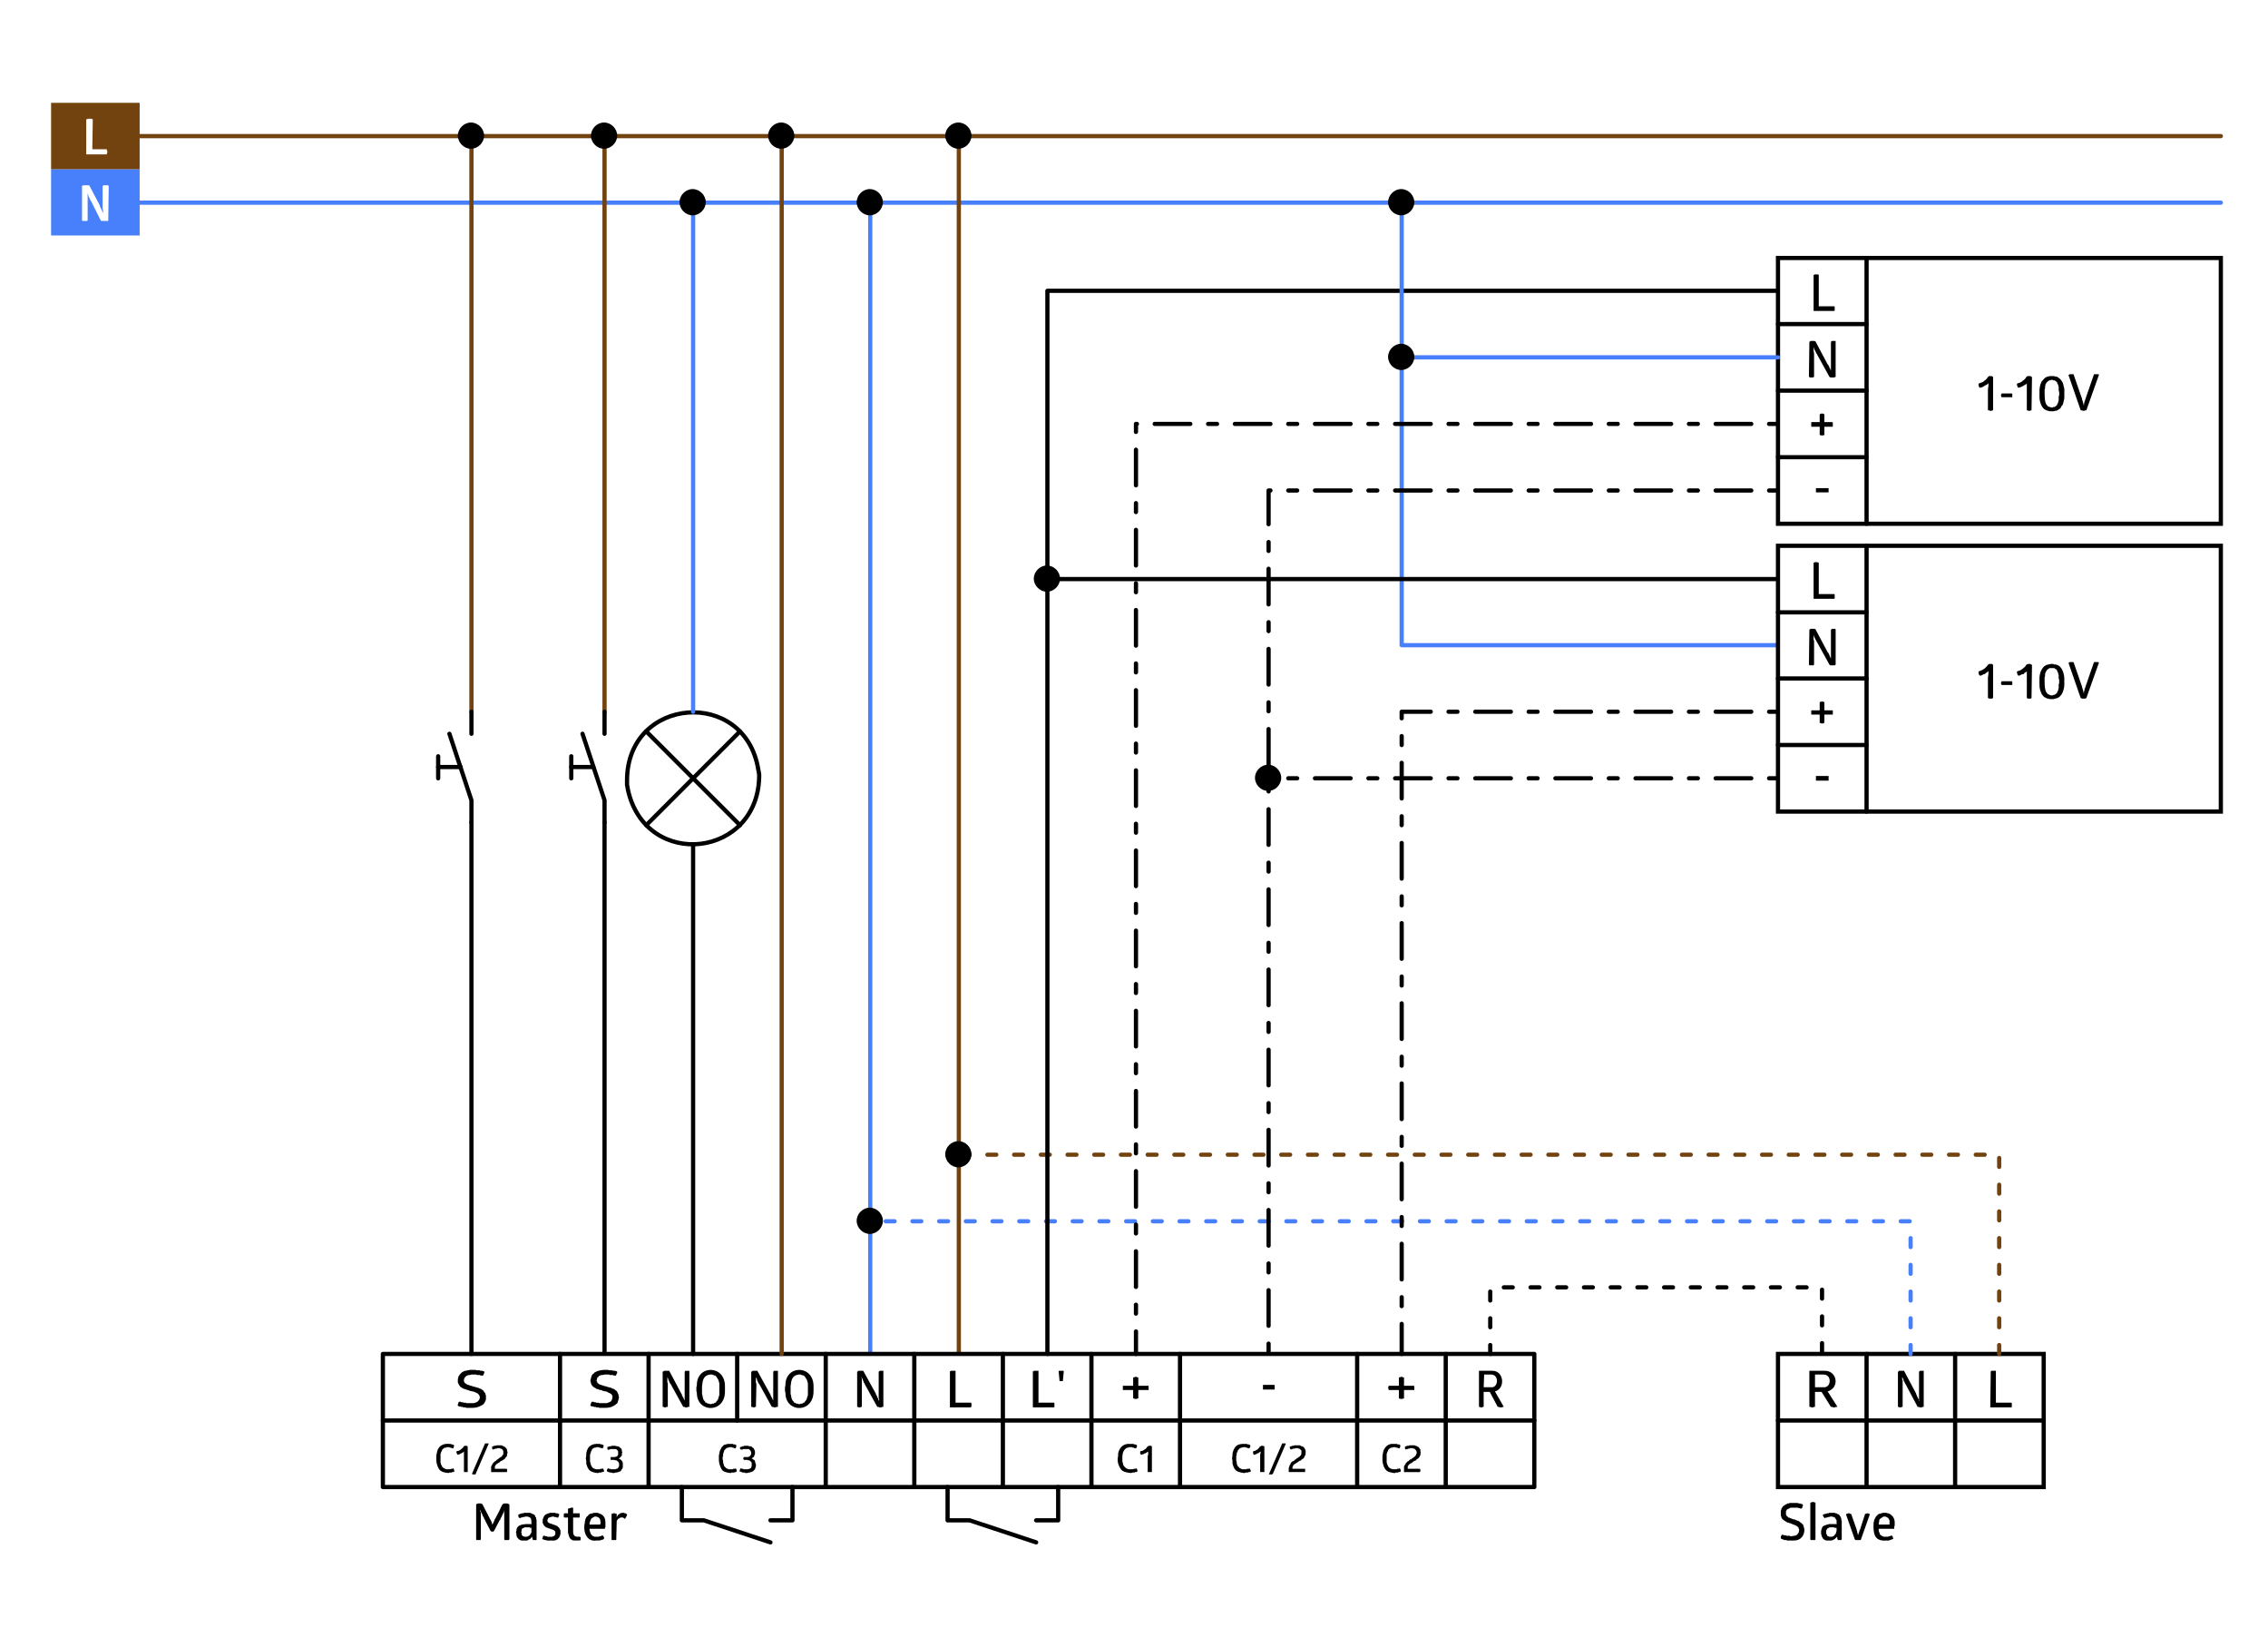 <?xml version="1.0" encoding="utf-8"?>
<!-- Generator: Adobe Illustrator 16.0.3, SVG Export Plug-In . SVG Version: 6.00 Build 0)  -->
<!DOCTYPE svg PUBLIC "-//W3C//DTD SVG 1.1//EN" "http://www.w3.org/Graphics/SVG/1.1/DTD/svg11.dtd">
<svg version="1.1" id="Ebene_1" xmlns="http://www.w3.org/2000/svg" xmlns:xlink="http://www.w3.org/1999/xlink" x="0px" y="0px"
	 width="1026px" height="745px" viewBox="0 0 1026 745" enable-background="new 0 0 1026 745" xml:space="preserve">
<rect fill="#FFFFFF" width="1026" height="745"/>
<g>
	
		<polyline fill="none" stroke="#72420F" stroke-width="1.908" stroke-linecap="round" stroke-linejoin="round" stroke-miterlimit="10" points="
		63.179,61.556 1004.665,61.556 63.179,61.556 	"/>
	
		<polyline fill="none" stroke="#487FFA" stroke-width="1.908" stroke-linecap="round" stroke-linejoin="round" stroke-miterlimit="10" points="
		63.179,91.66 1004.665,91.66 63.179,91.66 	"/>
	
		<polyline fill="none" stroke="#487FFA" stroke-width="1.908" stroke-linecap="round" stroke-linejoin="round" stroke-miterlimit="10" points="
		393.684,612.331 393.684,91.66 393.684,612.331 	"/>
	
		<polyline fill="none" stroke="#000000" stroke-width="1.908" stroke-linecap="round" stroke-linejoin="round" stroke-miterlimit="10" points="
		273.482,371.922 273.482,612.331 273.482,371.922 	"/>
	
		<polyline fill="none" stroke="#72420F" stroke-width="1.908" stroke-linecap="round" stroke-linejoin="round" stroke-miterlimit="10" points="
		433.753,612.331 433.753,61.556 433.753,612.331 	"/>
	<path d="M399.409,91.448c0-3.18-2.755-5.938-5.935-5.938c-3.181,0-5.937,2.757-5.937,5.938c0,3.18,2.755,5.937,5.937,5.937
		C396.653,97.384,399.409,94.627,399.409,91.448"/>
	<rect x="23.11" y="46.503" fill="#72420F" width="40.069" height="30.104"/>
	<path fill="#FFFFFF" d="M39.01,54.136v-0.212h0.637v-0.212h0.212c0.493,0,0.989,0,1.484,0h0.212v0.212h0.424l-0.212,13.567h6.571
		v0.637l0.212,0.212v0.847h-0.212v0.636H39.01"/>
	<rect x="23.11" y="76.607" fill="#487FFA" width="40.069" height="29.892"/>
	<path fill="#FFFFFF" d="M41.13,90.811l-0.424-0.424v-0.423l-0.212-0.212V89.54l-0.21-0.212v-0.212l-0.212-0.212V88.48l-0.212-0.212
		v-0.424l-0.212-0.212V87.42h-0.212l0.212,0.212v0.212c0,0.989,0,1.979,0,2.967v8.904l-0.212,0.212h-2.121l-0.212-0.212V84.027
		h0.424v-0.212h2.757l0.21,0.212l4.665,8.904v0.212l0.212,0.424v0.212l0.212,0.21v0.212l0.211,0.212v0.212l0.212,0.212v0.212
		l0.212,0.212v0.422l0.212,0.212v0.212l0.212,0.212v-1.271L46.43,94.84v-0.849c0-0.493,0-0.988,0-1.484v-8.479h0.212l0.212-0.212
		h2.121v0.212h0.21l-0.21,15.688v0.212h-0.212c-0.99,0-1.979,0-2.969,0l-0.211-0.212"/>
	<rect x="804.329" y="612.331" fill="#FFFFFF" width="120.202" height="60.204"/>
	
		<rect x="804.329" y="612.331" fill="none" stroke="#000000" stroke-width="1.908" stroke-linecap="square" stroke-miterlimit="10" width="120.202" height="60.204"/>
	
		<polyline fill="none" stroke="#000000" stroke-width="1.908" stroke-linecap="round" stroke-linejoin="round" stroke-miterlimit="10" points="
		844.396,612.331 844.396,672.535 844.396,612.331 	"/>
	
		<polyline fill="none" stroke="#000000" stroke-width="1.908" stroke-linecap="round" stroke-linejoin="round" stroke-miterlimit="10" points="
		884.464,612.331 884.464,672.535 884.464,612.331 	"/>
	<path d="M821.074,627.382h3.604c3.858,0.614,4.271-6.007,0-5.724h-3.604 M825.104,619.96h0.428
		c5.217-0.059,6.828,6.919,1.901,9.116l-0.635,0.214l4.451,6.994h-0.846l-0.214,0.214h-1.063l-0.21-0.214h-0.639l-4.24-6.783h-2.968
		v6.783h-0.637v0.214h-1.061l-0.214-0.214h-0.635V619.96H825.104z"/>
	
		<polyline fill="none" stroke="#000000" stroke-width="1.908" stroke-linecap="round" stroke-linejoin="round" stroke-miterlimit="10" points="
		804.329,642.434 924.531,642.434 804.329,642.434 	"/>
	<path d="M861.99,625.898l-0.21-0.217v-0.211l-0.214-0.214v-0.21l-0.211-0.214v-0.211l-0.217-0.21v-0.425l-0.211-0.214v-0.428h-0.21
		v-0.421h-0.214v1.063l0.214,0.211v0.635c0,0.497,0,0.99,0,1.487v9.961h-0.639v0.214h-0.851l-0.211-0.214h-0.425v-15.899
		l0.425-0.211v-0.214h0.211c0.565,0,1.134,0,1.696,0h0.425l5.514,10.39v0.212l0.214,0.426v0.214l0.21,0.211v0.214l0.214,0.21v0.211
		l0.211,0.214v0.211l0.214,0.214v0.21l0.211,0.217v0.425h0.21v-0.214l-0.21-0.211c0-0.924,0-1.842,0-2.76v-9.965
		c0.527-0.69,0.724-0.342,1.693-0.425h0.425v16.324h-0.635l-0.211,0.214h-1.063l-0.21-0.214H867.5"/>
	<path d="M900.574,620.174h0.214v-0.214h0.21c0.566,0,1.132,0,1.698,0h0.21v14.416h6.998l0.21,0.214v1.694l-0.21,0.214h-9.541"/>
	<path d="M854.782,688.436v-0.846l-0.21-0.214v-0.424h-0.215v-0.211l-0.427-0.425h-0.211l-0.21-0.211h-0.214l-0.211-0.216h-1.06
		c-0.588,0.576-2.166,0.852-1.907,2.332l-0.215,0.639v0.638h4.876L854.782,688.436 M849.906,691.406v1.06l0.215,0.424v0.211
		l0.21,0.217v0.421l0.211,0.214v0.211h0.214l0.424,0.424h0.211l0.217,0.214h0.21l0.214,0.211h2.119l0.21-0.211h0.639l0.211-0.214
		h0.214l0.21-0.21h0.211v0.21l0.427,0.425v0.426l0.214,0.211v0.215l-0.214,0.211h-0.211l-0.216,0.214h-0.421l-0.214,0.21h-0.425
		l-0.21,0.214H853.3c-5.69,0.479-5.921-3.574-5.725-8.057l0.214-0.636v-0.427l0.846-1.695l1.063-1.062l0.425-0.21h0.421
		c1.442-0.628,1.124-0.384,2.757-0.425l0.852,0.211l0.635,0.214l0.639,0.421l0.421,0.424c0.914,0.659,1.411,2.342,1.273,3.396v1.271
		l-0.211,0.211v1.063h-7.001L849.906,691.406L849.906,691.406z M839.941,691.831v0.421l0.214,0.214v0.635l0.211,0.217v0.635h0.214
		v0.425l0.21-0.849v-0.211l0.215-0.217v-0.425l0.21-0.21v-0.425l0.214-0.21l2.329-7.208h0.639v-0.214h0.848v0.214h0.425l0.214,0.21
		l-4.03,11.449l-0.21,0.21h-2.333v-0.21h-0.21l-4.029-11.449h0.216v-0.21h0.424l0.211-0.214h0.849v0.214h0.637L839.941,691.831z
		 M830.829,690.982h-0.849l-0.217-0.218h-2.119l-0.425,0.218l-0.21,0.21h-0.214l-0.211,0.214l-0.214,0.425l-0.21,0.21v1.694
		l0.21,0.214l0.214,0.425v0.21l0.425,0.214h0.21l0.211,0.211h1.487l0.21-0.211h0.211l0.214-0.214h0.211v-0.21l0.641-0.639v-0.21
		l0.211-0.211v-0.428l0.214-0.424v-0.635V690.982L830.829,690.982z M824.68,685.044l0.211-0.211h0.428l0.424-0.21h0.425l0.21-0.214
		h0.849l0.212-0.211h2.549l0.424,0.211h0.425l0.21,0.214l0.425,0.21h0.21l0.642,0.635l0.211,0.425l0.21,0.217v0.21l0.214,0.425
		v0.635l0.211,0.425v8.481h-0.211v0.21h-0.214c-0.354,0-0.704,0-1.063,0h-0.21v-0.21h-0.214l-0.211-1.273l-0.849,0.852
		c-0.645,0.521-1.473,0.984-2.332,0.849H826.8c-1.438,0.135-2.512-0.966-2.757-2.332l-0.211-0.639v-1.483l0.211-0.635
		c0.507-1.825,0.97-1.429,2.546-2.119l0.847-0.214h0.851c0.639,0,1.271,0,1.908,0h0.425l0.214,0.214v-1.908l-0.214-0.424
		l-0.211-0.214l-0.214-0.421l-0.427-0.425h-0.425l-0.421-0.214h-1.063l-0.428,0.214h-0.635l-0.211,0.21h-0.638l-0.211,0.215h-0.425
		v-0.215h-0.212v-0.21h-0.215v-0.427h-0.211L824.68,685.044L824.68,685.044z M821.288,696.282h-0.214v0.21h-1.908l-0.21-0.21
		v-16.538l0.21-0.211h0.214l0.211-0.211h1.062l0.215,0.211h0.424L821.288,696.282L821.288,696.282z M805.599,684.409v-1.273
		l0.214-0.211v-0.424l0.214-0.425l0.21-0.211l0.214-0.424l0.425-0.428l0.425-0.21l0.21-0.214l0.852-0.425l0.211-0.21h0.638
		l0.425-0.214h0.847c0.706,0,1.413,0,2.122,0h0.637l0.424,0.214h0.636l0.424,0.21h0.426l0.212,0.214h0.214v0.85l-0.214,0.213v0.424
		l-0.423,0.425h-0.425l-0.214-0.214h-0.636l-0.214-0.211h-1.693c-2.464-0.008-1.234-0.147-3.393,0.85l-0.426,0.845v1.484
		l0.211,0.214v0.21l0.426,0.425h0.214v0.215l0.21,0.212h0.425l0.214,0.215h0.211l0.21,0.21h0.428l0.214,0.211h0.21l0.425,0.214
		h0.635l0.214,0.21l0.427,0.214h0.21l0.426,0.211h0.21l0.425,0.214l0.426,0.424l0.424,0.214l1.062,1.06v0.424l0.214,0.211v0.424
		l0.21,0.428c0.366,3.043-1.515,5.576-4.665,5.514h-3.178l-0.214-0.214h-1.062l-0.211-0.21h-0.214l-0.425-0.214h-0.21l-0.211-0.211
		h-0.214V694.8h0.214v-0.424l0.211-0.214v-0.211l0.21,0.211h0.639l0.211,0.214h0.852l0.21,0.21h1.485l0.422,0.214h0.215l1.27-0.214
		l1.063-0.21l0.635-0.639l0.424-0.638l0.212-1.06v-0.424l-0.212-0.211v-0.425l-0.849-0.852h-0.21l-0.215-0.21h-0.211l-0.215-0.214
		h-0.21l-0.216-0.211h-0.421l-0.214-0.214h-0.21l-0.851-0.425h-0.426l-0.211-0.212h-0.424c-0.942-0.541-3.04-1.506-2.968-2.758
		l-0.215-0.425v-1.058h-0.008v0.006H805.599z"/>
	
		<polyline fill="none" stroke="#72420F" stroke-width="1.908" stroke-linecap="round" stroke-linejoin="round" stroke-miterlimit="10" points="
		213.274,61.556 213.274,321.89 213.274,61.556 	"/>
	
		<polyline fill="none" stroke="#487FFA" stroke-width="1.908" stroke-linecap="round" stroke-linejoin="round" stroke-miterlimit="10" stroke-dasharray="4.028,8.056" points="
		864.323,612.331 864.323,552.334 393.684,552.334 	"/>
	<path d="M399.409,552.123c0-3.182-2.755-5.938-5.935-5.938c-3.181,0-5.937,2.76-5.937,5.938c0,3.178,2.755,5.935,5.937,5.935
		C396.653,558.058,399.409,555.301,399.409,552.123"/>
	<rect x="173.206" y="612.331" fill="#FFFFFF" width="520.883" height="60.204"/>
	
		<rect x="173.206" y="612.331" fill="none" stroke="#000000" stroke-width="1.908" stroke-linecap="round" stroke-linejoin="round" stroke-miterlimit="10" width="520.883" height="60.204"/>
	
		<polyline fill="none" stroke="#000000" stroke-width="1.908" stroke-linecap="round" stroke-linejoin="round" stroke-miterlimit="10" points="
		373.545,612.331 373.545,672.535 373.545,612.331 	"/>
	
		<polyline fill="none" stroke="#000000" stroke-width="1.908" stroke-linecap="round" stroke-linejoin="round" stroke-miterlimit="10" points="
		413.613,612.331 413.613,672.535 413.613,612.331 	"/>
	
		<polyline fill="none" stroke="#000000" stroke-width="1.908" stroke-linecap="round" stroke-linejoin="round" stroke-miterlimit="10" points="
		173.206,642.434 694.089,642.434 173.206,642.434 	"/>
	
		<polyline fill="none" stroke="#000000" stroke-width="1.908" stroke-linecap="round" stroke-linejoin="round" stroke-miterlimit="10" points="
		453.682,612.331 453.682,672.535 453.682,612.331 	"/>
	
		<polyline fill="none" stroke="#000000" stroke-width="1.908" stroke-linecap="round" stroke-linejoin="round" stroke-miterlimit="10" points="
		493.749,612.331 493.749,672.535 493.749,612.331 	"/>
	
		<polyline fill="none" stroke="#000000" stroke-width="1.908" stroke-linecap="round" stroke-linejoin="round" stroke-miterlimit="10" points="
		533.816,612.331 533.816,672.535 533.816,612.331 	"/>
	<path d="M223.025,655.576l-0.424-0.424v-0.849h0.212v-0.214h0.424l0.212-0.211c1.511,0.08,0.35-0.345,2.543-0.214h0.849
		l0.424,0.214h0.212l0.21,0.211h0.212l0.212,0.214h0.212l0.849,0.849v0.214l0.21,0.21v0.639l0.212,0.421v0.642l-0.212,0.21v0.849
		l-0.21,0.211v0.214l-0.637,0.636v0.216l-0.212,0.211h-0.212l-0.424,0.424l-0.423,0.211l-0.212,0.214h-0.212l-0.424,0.21
		l-0.635,0.641h-0.212l-0.212,0.21h-0.212v0.211h-0.212l-0.212,0.215h-0.212v0.211h-0.212v0.214l-0.212,0.21v0.214h-0.21v1.271h5.3
		l0.21,0.215v1.059l-0.21,0.211h-6.996v-0.635c0.048-2.592-0.302-1.305,0.847-3.394l0.849-0.851h0.21l0.849-0.845h0.212l0.637-0.64
		h0.21l0.424-0.425h0.212l0.637-0.637v-0.21l0.423-0.425v-1.482l-0.21-0.215v-0.211l-0.424-0.424l-0.425-0.214h-0.212l-0.424-0.211
		h-1.06l-0.212,0.211h-0.847v0.214h-0.637v0.21h-0.213 M219.421,652.823h0.212c0.424,0,0.849,0,1.271,0h0.212l-5.935,13.774v0.217
		h-0.212c-0.354,0-0.707,0-1.061,0h-0.212V666.6h-0.212L219.421,652.823z M206.489,656.425l0.425-0.21h0.424
		c1.325-0.518,1.42-1.101,2.12-1.484l0.212-0.424l0.423-0.425h1.061l0.212,0.211h0.212v11.659h-0.212c-0.424,0-0.849,0-1.273,0
		h-0.21v-7.208c0-0.635,0-1.271,0-1.908v-0.211l-0.425,0.425l-0.424,0.21l-0.212,0.218h-0.212l-0.424,0.21l-0.21,0.214h-0.425
		l-0.212,0.211h-0.424V657.7l-0.212-0.214v-0.21l-0.212-0.218v-0.635L206.489,656.425L206.489,656.425z M197.375,659.606v-1.273
		l0.21-1.059c0.468-3.313,2.795-4.603,5.937-4.241h0.424l0.212,0.211h0.635l0.212,0.214h0.212l0.212,0.21v0.425l-0.212,0.214v0.424
		l-0.424,0.425v-0.211h-0.635v-0.214h-0.637l-0.212-0.214h-1.271l-0.212,0.214h-0.637l-0.21,0.214h-0.212l-0.849,0.849v0.425
		l-0.212,0.21l-0.212,0.425v0.21l-0.21,0.428v4.027l0.21,0.424v0.425l0.212,0.214l0.212,0.424v0.211l0.849,0.85h0.212l0.21,0.212
		h0.212l0.424,0.215h1.908l0.212-0.215h0.847v-0.212h0.212l0.212,0.212v0.215h0.212v0.635l0.212,0.214v0.21h-0.425l-0.212,0.211
		h-0.423l-0.212,0.214h-1.061l-0.425,0.21h-0.21c-3.185-0.396-4.206-1.021-5.089-4.237l-0.21-1.271v-1.063h0.002V659.606
		L197.375,659.606z"/>
	<path d="M671.191,627.382h3.181c3.562,0.618,3.951-6,0-5.724h-2.967 M674.797,619.96h0.425c4.865,0.004,5.872,7.284,1.694,9.116
		l-0.636,0.214l4.024,6.994h-0.635l-0.214,0.214h-1.062l-0.212-0.214h-0.638l-3.603-6.783h-2.76v6.783h-0.425l-0.21,0.214h-0.85
		l-0.21-0.214h-0.425V619.96H674.797z"/>
	
		<polyline fill="none" stroke="#000000" stroke-width="1.908" stroke-linecap="round" stroke-linejoin="round" stroke-miterlimit="10" points="
		613.951,612.331 613.951,672.535 613.951,612.331 	"/>
	<path d="M507.953,628.652v-0.211c0-0.493,0-0.99,0-1.483v-0.214h4.663v-3.813h0.635v-0.214h1.063v0.214h0.636v3.813h4.665v0.214
		c0,0.493,0,0.99,0,1.483v0.211h-4.665v3.813h-0.425l-0.211,0.214h-1.063l-0.21-0.214h-0.425v-3.813"/>
	<path d="M391.141,625.898v-0.217l-0.424-0.425v-0.424l-0.212-0.211v-0.21l-0.212-0.214v-0.425l-0.21-0.211v-0.217h-0.212v-0.421
		h-0.212v0.211l0.212,0.21c0,0.355,0,0.708,0,1.063v0.421c0,0.497,0,0.99,0,1.487v9.961h-0.424l-0.212,0.214h-0.849l-0.21-0.214
		h-0.424v-15.899l0.424-0.211v-0.214h0.21c0.566,0,1.132,0,1.698,0h0.422l5.725,10.39v0.211l0.212,0.427l0.212,0.214v0.211
		l0.212,0.214v0.421l0.422,0.425v0.424l0.212,0.217v0.211l0.212,0.214v-0.852l-0.212-0.214v-12.084l0.212-0.211h0.212v-0.214h0.212
		c0.424,0,0.847,0,1.271,0h0.212v16.324h-0.636l-0.211,0.214h-1.061l-0.212-0.214h-0.635"/>
	<polyline points="429.725,620.174 429.938,620.174 430.149,619.96 432.27,619.96 432.27,634.376 439.265,634.376 439.265,634.59 
		439.478,634.59 439.478,636.074 439.265,636.284 439.265,636.498 429.725,636.498 	"/>
	<path d="M207.125,624.415v-0.849l0.212-0.428v-0.425l0.212-0.424l0.212-0.211l0.212-0.424l1.059-1.063l1.271-0.639h0.637
		l0.424-0.21h0.635l0.425-0.214h2.757l0.423,0.214h0.849c1.582-0.08-0.287,0.3,1.908,0.21l0.212,0.214h0.21l0.425,0.211v0.214
		l-0.212,0.21v0.428l-0.212,0.211v0.214l-0.21,0.21v0.214l-0.212,0.211l-0.212-0.211h-0.849l-0.212-0.214h-1.271l-0.424-0.21h-2.119
		l-0.637,0.21h-0.637l-0.635,0.214l-0.424,0.211l-0.637,0.638l-0.422,0.849v1.06l0.21,0.214v0.21l0.424,0.425h0.212l0.425,0.428
		h0.212l0.212,0.214H212l0.212,0.21h0.424l0.212,0.211h0.424l0.423,0.214h0.212l0.424,0.21h0.425l0.424,0.214h0.423l0.212,0.211
		h0.424l0.847,0.426h0.212l0.424,0.216l0.212,0.21l0.424,0.211l0.422,0.424l0.212,0.425l0.424,0.424l0.212,0.427v0.426l0.212,0.21
		v1.907l-0.212,0.64l-0.424,0.845l-0.425,0.641c-2.119,1.468-3.797,1.799-6.359,1.692h-1.484l-0.424-0.211h-0.847l-0.424-0.214
		h-0.637l-0.212-0.21h-0.635l-0.424-0.214h-0.212v-0.847l0.212-0.216v-0.425l0.212-0.21v-0.214h0.847l0.212,0.214h0.849l0.212,0.21
		h1.059l0.212,0.214h3.392l1.272-0.424l0.636-0.425l0.637-0.85l0.21-0.851v-0.421l-0.21-0.214v-0.425h-0.212v-0.21l-0.636-0.642
		h-0.212l-0.212-0.211h-0.212l-0.21-0.21h-0.212l-0.212-0.214h-0.425l-0.212-0.211h-0.637l-0.423-0.214h-0.424l-0.849-0.424h-0.423
		c-1.661-0.938-0.46,0.09-2.12-0.849l-0.425-0.214l-0.212-0.211l-0.424-0.214l-0.21-0.424l-0.212-0.211l-0.637-1.273v-0.844"/>
	
		<polyline fill="none" stroke="#000000" stroke-width="1.908" stroke-linecap="round" stroke-linejoin="round" stroke-miterlimit="10" points="
		293.409,612.331 293.409,672.535 293.409,612.331 	"/>
	
		<polyline fill="none" stroke="#000000" stroke-width="1.908" stroke-linecap="round" stroke-linejoin="round" stroke-miterlimit="10" points="
		654.021,612.331 654.021,672.535 654.021,612.331 	"/>
	<path d="M515.798,656.425l0.424-0.21h0.421l0.853-0.425l0.214-0.214l0.424-0.21l0.635-0.636l0.213-0.427
		c1.143-0.528,0.07-0.425,1.481-0.425h0.425v0.211h0.214v11.659h-0.214c-0.493,0-0.984,0-1.48,0h-0.211v-7.419l0.211-0.21v-1.698
		l-0.211,0.211l-0.428,0.214l-0.214,0.21l-0.421,0.217h-0.214l-0.424,0.211l-0.211,0.214h-0.425l-0.427,0.211h-0.425v-0.425h-0.21
		V656.425 M505.62,659.606l0.212-1.273v-1.059c0.611-2.691,2.424-4.479,5.3-4.241h1.698l0.211,0.211h0.635l0.214,0.214h0.427v1.059
		H514.1v0.428h-0.21v0.211l-0.214-0.211h-0.635v-0.212h-0.635l-0.214-0.216h-1.484l-0.212,0.216h-0.635l-0.215,0.212h-0.212
		l-0.212,0.211c-1.268,1.004-1.591,2.902-1.481,4.454v1.48l0.212,0.425v0.421l0.212,0.428v0.214l0.212,0.424l1.059,1.06h0.213
		l0.214,0.213h0.212l0.423,0.215h2.12l0.214-0.215h0.846l0.214-0.213h0.21v0.213h0.216v0.215l0.211,0.21v0.849h-0.211l-0.216,0.211
		h-0.635l-0.214,0.214h-1.059l-0.427,0.21h-0.21c-3.648-0.455-4.438-0.772-5.725-4.238l-0.212-1.271V659.606L505.62,659.606z"/>
	<path d="M584.059,655.576h-0.21v-0.21h-0.214v-0.425l-0.211-0.211v-0.427h0.211l0.214-0.214h0.427l0.211-0.211h0.639l0.421-0.214
		h2.546l0.211,0.214h0.214l0.21,0.211h0.428l0.211,0.214h0.214l0.424,0.427v0.211l0.425,0.425v0.21l0.21,0.425
		c-0.003,1.354,0.166,1.856-0.635,2.967v0.214l-0.638,0.639h-0.211l-0.638,0.635l-0.425,0.214h-0.214l-0.21,0.21l-0.425,0.214
		l-0.424,0.425h-0.211l-0.217,0.21h-0.211v0.212h-0.214l-0.21,0.216h-0.214v0.211h-0.211l-0.21,0.214v0.21l-0.214,0.21v0.211
		l-0.211,0.214v0.847h5.725v0.216c0,0.352,0,0.706,0,1.059v0.211H583v-1.908l0.214-0.421v-0.214l0.21-0.425v-0.21l0.425-0.425
		v-0.428l0.852-0.849h0.211l0.424-0.21l0.635-0.635h0.214l0.639-0.642h0.214l0.421-0.425h0.214l0.849-0.845v-0.214l0.212-0.211V656
		l-0.637-0.635l-0.424-0.214h-0.214l-0.421-0.211h-1.063l-0.21,0.211h-0.849l-0.211,0.214h-0.425L584.059,655.576 M580.032,652.823
		h0.211c0.424,0,0.849,0,1.271,0h0.214l-5.938,13.774h-0.211v0.217h-0.214c-0.354,0-0.704,0-1.063,0h-0.21V666.6L580.032,652.823z
		 M566.89,656.425l0.427-0.21h0.421c0.473-0.535,1.012-0.362,1.695-1.271l0.21-0.212l0.217-0.426l0.425-0.214l0.21-0.211h1.06v0.211
		h0.427v11.659h-0.211c-0.496,0-0.989,0-1.482,0h-0.214v-7.208c-0.087-1.543,0.286-0.604,0.214-1.908v-0.211l-0.214,0.211
		l-0.425,0.214l-0.422,0.428H568.8l-0.215,0.21l-0.424,0.214h-0.211l-0.424,0.211H567.1V657.7l-0.21-0.214V656.425L566.89,656.425z
		 M557.349,659.606l0.211-1.273v-1.059c0.979-3.751,2.47-4.399,6.148-4.241h0.424l0.211,0.211h0.642l0.21,0.214h0.214l0.211,0.21
		v0.639l-0.211,0.21v0.214l-0.424,0.425v-0.211h-0.642v-0.214h-0.635l-0.211-0.214h-1.272l-0.425,0.214h-0.425l-0.21,0.214h-0.214
		l-0.846,0.849l-0.217,0.425v0.21l-0.211,0.425l-0.214,0.21v0.853l-0.21,0.635v2.122l0.21,0.424v0.848l0.214,0.426v0.214
		l0.211,0.424l1.063,1.062h0.214l0.21,0.211h0.214l0.211,0.215h2.122l0.21-0.215h0.853l0.21-0.211l0.425,0.426v0.424h0.214v0.635
		h-0.425v0.211h-0.641l-0.211,0.215h-1.06l-0.424,0.21h-0.425c-3.264-0.575-4.131-0.846-5.092-4.238v-1.271L557.349,659.606z"/>
	<path d="M341.958,662.784v0.425l-0.212,0.424v0.425l-0.212,0.211v0.217l-1.059,1.059h-0.212l-0.424,0.211h-0.212l-0.424,0.214
		h-0.635l-0.424,0.21h-1.06l-0.212-0.21c-0.354,0-0.707,0-1.061,0l-0.212-0.214h-0.423v-0.211h-0.637v-0.424l0.212-0.211v-0.424
		l0.212-0.217v-0.211h0.422v0.211h0.849v0.217h0.212c1.025-0.048,2.179,0.179,2.968-0.428l0.424-0.214v-0.421l0.212-0.214v-1.694
		l-0.212-0.214v-0.211h-0.212v-0.214h-0.212v-0.21h-0.212l-0.212-0.214h-0.635l-0.212-0.211h-1.696v-0.21l-0.212-0.214v-0.428
		l0.212-0.211v-0.214h1.696c1.173-0.007,2.188-1.473,1.483-2.543v-0.21l-0.847-0.849h-2.757v0.21h-0.637v0.214l-0.635-0.638v-0.639
		h0.212l0.212-0.21h0.423l0.212-0.214h0.637l0.212-0.211c0.564,0,1.13,0,1.696,0l0.635,0.211h0.637l0.424,0.214l0.425,0.424
		l0.422,0.212l0.424,0.851l0.212,0.635v1.273l-0.212,0.211v0.424l-0.212,0.211v0.214l-0.424,0.424l-0.423,0.211l-0.212,0.216
		l0.425,0.212l0.21,0.214l0.424,0.21l0.424,0.425v0.424l0.212,0.425v0.421l0.212,0.217L341.958,662.784 M325.209,659.606v-1.273
		l0.424-2.118l0.849-1.698l1.06-1.059l1.696-0.425h2.333l0.212,0.211h0.847v0.214h0.424v1.059l-0.212,0.217v0.211h-0.212v0.211
		l-0.212-0.211h-0.424l-0.21-0.211h-0.425l-0.212-0.217h-1.271l-0.424,0.217h-0.425l-0.212,0.211h-0.212l-0.847,0.849l-0.212,0.425
		v0.21l-0.212,0.426v0.211l-0.212,0.426v1.06l-0.212,0.424v1.063l0.212,0.635v0.851l0.212,0.422v0.425l0.212,0.214v0.424
		l1.059,1.062h0.212l0.212,0.212h0.212l0.212,0.214h2.12v-0.214h1.06v-0.212h0.212v0.212h0.212v0.214l0.212,0.21v0.849h-0.212
		l-0.212,0.211h-0.424l-0.212,0.214h-1.271l-0.212,0.21h-0.212c-3.477-0.441-4.049-0.807-5.088-4.237l-0.212-1.271v-1.063h-0.003
		V659.606z"/>
	<path d="M571.341,628.441v-0.211c0-0.565,0-1.134,0-1.697v-0.21h5.089l0.211,0.21v1.908h-0.211"/>
	<polyline points="628.156,628.652 628.156,628.018 627.942,627.807 627.942,627.382 628.156,627.382 628.156,626.744 
		632.821,626.744 632.821,622.931 633.456,622.931 633.456,622.717 634.516,622.717 634.516,622.931 635.15,622.931 635.15,626.744 
		639.605,626.744 639.815,626.958 639.815,628.652 635.15,628.652 635.15,632.469 634.729,632.469 634.516,632.683 633.456,632.683 
		633.242,632.469 632.821,632.469 632.821,628.652 	"/>
	<path d="M635.999,655.576l-0.424-0.424v-0.849h0.214v-0.214h0.425l0.21-0.211h0.852l0.211-0.214h0.214c0.493,0,0.983,0,1.48,0
		h0.852l0.211,0.214h0.424l0.211,0.211h0.214l0.211,0.214h0.214l0.638,0.638v0.211l0.424,0.424v1.06l0.211,0.214l-0.211,0.428v0.849
		l-0.214,0.21v0.211l-0.21,0.214v0.21l-0.852,0.853h-0.211l-0.849,0.849h-0.425l-0.212,0.21l-0.426,0.214v0.211h-0.214l-0.21,0.216
		h-0.214v0.21h-0.211l-0.211,0.211h-0.214l-0.424,0.426h-0.212v0.214l-0.216,0.21v0.214h-0.21v1.271h5.513v0.215l0.214,0.21v0.639
		l-0.214,0.21v0.211h-7.208v-0.635c0-0.564,0-1.132,0-1.692v-0.216l0.214-0.425l0.211-0.21v-0.214l0.214-0.211l0.21-0.425
		l0.85-0.852h0.21l0.852-0.845h0.425l0.425-0.425c0.503-0.558,0.075,0.256,1.062-0.851h0.214l0.211-0.215v-0.211h0.21v-0.21
		l0.214-0.214v-0.425h0.211v-0.425c0.121-0.731-0.338-1.223-0.846-1.693l-0.214-0.214h-0.427l-0.425-0.211h-1.06l-0.21,0.211h-0.852
		v0.214h-0.635v0.21h-0.215 M625.399,659.606v-1.273l0.214-1.059c0.214-2.033,1.695-4.013,3.813-4.241h2.543l0.211,0.211h0.852
		v0.214h0.424v1.059h-0.214v0.428h-0.21v0.211l-0.211-0.211h-0.425l-0.216-0.212h-0.636l-0.214-0.216h-1.271l-0.215,0.216h-0.635
		L629,654.944h-0.214l-0.849,0.849v0.425l-0.211,0.21l-0.213,0.425v0.212l-0.214,0.426v4.027l0.214,0.424v0.425l0.213,0.214
		l0.211,0.424v0.211l0.849,0.85H629l0.211,0.213h0.425l0.21,0.214h1.908l0.214-0.214h0.852l0.211-0.213h0.21v0.213h0.214v0.214
		l0.211,0.21v0.849h-0.211l-0.214,0.211h-0.635v0.214h-1.273l-0.21,0.21h-0.635l-1.063-0.21l-0.849-0.214
		c-1.729-0.331-2.623-2.291-2.968-3.813l-0.217-1.271v-1.063h0.007L625.399,659.606L625.399,659.606z"/>
	<path d="M478.908,620.174l0.212-0.214h1.908l0.212,0.214l-0.424,4.451h-0.215c-0.354,0-0.703,0-1.059,0h-0.212 M467.249,620.174
		h0.424v-0.214h0.21c0.566,0,1.132,0,1.698,0h0.21v14.416h6.996L477,634.59v1.694l-0.212,0.214h-9.539V620.174z"/>
	
		<polyline fill="none" stroke="#000000" stroke-width="1.908" stroke-linecap="round" stroke-linejoin="round" stroke-miterlimit="10" points="
		428.666,672.535 428.666,687.59 438.629,687.59 468.733,697.552 438.629,687.59 	"/>
	
		<polyline fill="none" stroke="#000000" stroke-width="1.908" stroke-linecap="round" stroke-linejoin="round" stroke-miterlimit="10" points="
		478.696,672.535 478.696,687.59 468.733,687.59 478.696,687.59 	"/>
	
		<polyline fill="none" stroke="#000000" stroke-width="1.908" stroke-linecap="round" stroke-linejoin="round" stroke-miterlimit="10" points="
		308.462,672.535 308.462,687.59 318.425,687.59 348.529,697.552 318.425,687.59 	"/>
	
		<polyline fill="none" stroke="#000000" stroke-width="1.908" stroke-linecap="round" stroke-linejoin="round" stroke-miterlimit="10" points="
		358.493,672.535 358.493,687.59 348.529,687.59 358.493,687.59 	"/>
	
		<polyline fill="none" stroke="#000000" stroke-width="1.908" stroke-linecap="round" stroke-linejoin="round" stroke-miterlimit="10" points="
		333.478,612.331 333.478,642.434 333.478,612.331 	"/>
	<path d="M325.421,628.231v-2.55c-0.24-0.884-0.381-1.846-1.059-2.543l-0.212-0.425l-0.637-0.635h-0.424l-0.21-0.214h-0.424
		l-0.212-0.21h-1.059c-2.952,0.379-3.33,2.584-3.604,5.3v3.392c0.355,0.997,0.229,2.06,0.847,2.971l0.424,0.424l0.212,0.425
		l0.212,0.21h0.21l0.424,0.214l0.212,0.211h0.637l0.424,0.214h0.635l0.424-0.214h0.637l0.21-0.211l0.424-0.214h0.212l0.212-0.21
		l0.212-0.425c1.032-0.907,0.675-1.504,1.271-2.757v-2.754 M315.033,628.231v-0.853l0.212-0.849
		c-0.138-9.345,12.889-9.492,12.72,0.635v1.908c0.145,10.266-12.771,10.038-12.72,0.849l-0.212-0.849V628.231z M303.374,625.898
		l-0.424-0.428v-0.214l-0.212-0.21v-0.425l-0.212-0.21V624.2l-0.212-0.211v-0.424l-0.212-0.218v-0.21l-0.212-0.211v0.421
		c0,0.355,0,0.708,0,1.063v0.845l0.212,0.214v10.813h-0.635l-0.212,0.214h-0.849v-0.214h-0.635v-15.899l0.423-0.211l0.212-0.214
		h2.333l5.512,10.39l0.212,0.211v0.427l0.212,0.214v0.211l0.211,0.214v0.21l0.212,0.211v0.214h0.212v0.425l0.212,0.21v0.217
		l0.212,0.211v0.214V620.39l0.212-0.211v-0.214h0.212c0.494,0,0.989,0,1.484,0h0.212v16.324h-0.849v0.214h-1.06l-0.212-0.214h-0.637
		L303.374,625.898z"/>
	<path d="M365.488,628.231v-2.55c-0.24-0.884-0.381-1.846-1.059-2.543l-0.212-0.425l-0.635-0.635h-0.424l-0.212-0.214h-0.424
		l-0.212-0.21h-1.059c-2.95,0.379-3.328,2.584-3.604,5.3v3.392c0.357,0.997,0.229,2.06,0.847,2.971l0.424,0.424l0.212,0.425
		l0.212,0.21h0.212l0.424,0.214l0.21,0.211h0.637l0.424,0.214h0.635l0.424-0.214h0.637l0.212-0.211l0.424-0.214h0.21l0.212-0.21
		l0.212-0.425c1.032-0.907,0.675-1.504,1.271-2.757v-2.754 M355.101,628.231v-0.853l0.212-0.849
		c-0.138-9.345,12.889-9.492,12.72,0.635v1.908c0.145,10.266-12.769,10.038-12.72,0.849l-0.212-0.849V628.231z M343.441,625.898
		l-0.424-0.428v-0.214l-0.212-0.21v-0.425l-0.212-0.21V624.2l-0.21-0.211v-0.424l-0.212-0.218v-0.21l-0.212-0.211v0.421
		c0,0.355,0,0.708,0,1.063v1.059l0.212,0.211v1.063l-0.212,9.54h-0.424l-0.212,0.214h-0.847v-0.214h-0.637v-15.899l0.424-0.211
		l0.212-0.214h2.118l5.725,10.39l0.212,0.212v0.426l0.212,0.214v0.211l0.212,0.214v0.21l0.212,0.211v0.214h0.212v0.426l0.21,0.21
		v0.216l0.212,0.211v0.214V620.39l0.212-0.211v-0.214h0.212c0.495,0,0.99,0,1.484,0h0.212v16.324h-0.847v0.214h-1.061l-0.212-0.214
		h-0.635L343.441,625.898z"/>
	
		<polyline fill="none" stroke="#000000" stroke-width="1.908" stroke-linecap="round" stroke-linejoin="round" stroke-miterlimit="10" points="
		253.342,612.331 253.342,672.535 253.342,612.331 	"/>
	<path d="M281.75,662.784v1.06l-0.212,0.214v0.211l-0.424,0.427v0.214l-0.635,0.635h-0.424l-0.212,0.211h-0.425l-0.212,0.214h-0.847
		l-0.424,0.21h-0.849l-0.422-0.21h-1.061v-0.214h-0.423l-0.212-0.211h-0.424v-0.849l0.212-0.21v-0.217h0.212v-0.211h0.212
		l0.21,0.211h0.637l0.212,0.217h2.121l0.424-0.217h0.423l0.424-0.425l0.212-0.421l0.212-0.214v-1.484l-0.212-0.21v-0.214
		l-0.637-0.635h-0.212v-0.214h-0.847l-0.212-0.211h-1.696v-1.273h2.121l0.212-0.21h0.422l0.424-0.425v-0.21l0.212-0.214v-1.484
		l-0.212-0.21v-0.214l-0.424-0.425l-0.422-0.21h-2.545l-0.212,0.21h-0.424l-0.21,0.214l-0.424-0.424v-0.853l0.212-0.21h0.423
		l0.212-0.214h0.849l0.212-0.211h1.696l0.635,0.211h0.424l0.637,0.214l0.424,0.424l0.423,0.212l0.424,0.851v0.635l0.212,0.425
		l-0.212,0.426c-0.046,1.212,0.29,0.813-0.637,1.692l-0.422,0.425l-0.424,0.214l0.847,0.428l0.637,0.635l0.424,0.849v1.271
		 M265.001,659.606l0.212-1.273v-1.059c0.559-3.423,2.703-4.493,5.937-4.241h0.424l0.21,0.211h0.637l0.212,0.214h0.212l0.212,0.21
		v0.639l-0.212,0.21v0.214l-0.212,0.214v0.211l-0.212-0.211h-0.637v-0.214h-0.635l-0.212-0.214h-1.271l-0.212,0.214h-0.637
		l-0.212,0.214h-0.212l-0.635,0.635v0.214l-0.212,0.425l-0.212,0.21v0.425l-0.212,0.21v0.428l-0.212,0.425v3.181l0.212,0.426v0.422
		l0.212,0.426v0.214l0.212,0.424l0.212,0.211v0.214l0.635,0.637h0.212l0.212,0.211h0.424l0.212,0.215h1.908l0.212-0.215h0.847
		l0.212-0.211l0.425,0.426v0.424h0.212v0.635h-0.424v0.211h-0.637l-0.212,0.215h-1.06l-0.212,0.21h-0.637
		c-3.099-0.484-4.003-1.104-4.875-4.238v-1.271L265.001,659.606z"/>
	<path d="M267.121,624.415v-0.425l0.212-0.424v-0.428l0.212-0.425v-0.424l0.212-0.211l0.212-0.424l0.212-0.214l0.423-0.213
		l0.212-0.426l0.849-0.424c0.745-0.527,3.359-0.949,4.239-0.849h1.273l0.423,0.214c2.063-0.145,1.273,0.269,2.544,0.21h0.212
		l0.424,0.214h0.21l0.212,0.211v0.639l-0.212,0.211v0.211l-0.21,0.216v0.21l-0.424,0.425l-0.212-0.211h-0.636l-0.212-0.214h-1.484
		l-0.212-0.21h-2.119l-0.849,0.21h-0.636l-0.423,0.214l-0.637,0.211l-0.212,0.424l-0.425,0.214l-0.212,0.421v0.428l-0.21,0.425
		v0.424l0.21,0.211v0.214l0.212,0.21v0.214l0.212,0.211h0.212l0.424,0.428h0.212l0.423,0.214h0.212l0.424,0.21h0.212l0.425,0.211
		h0.212l0.423,0.214h0.424l0.424,0.21h0.212l0.424,0.214h0.423l0.424,0.211h0.424l0.212,0.214l0.422,0.212h0.425l0.212,0.216
		l0.424,0.21l0.425,0.425l0.422,0.21l0.212,0.425l0.212,0.214v0.21l0.425,0.853v0.635l0.212,0.424l-0.212,1.063l-0.212,0.639
		l-0.212,0.845l-0.635,0.641c-2.015,1.579-3.616,1.741-6.149,1.692h-1.483l-0.424-0.211h-0.847l-0.424-0.214h-0.637l-0.425-0.21
		h-0.635l-0.212-0.214h-0.425v-0.636l0.212-0.212v-0.426l0.212-0.214v-0.21l0.212-0.214h0.635l0.425,0.214h0.637l0.212,0.21h1.06
		l0.424,0.214c0.566,0,1.13,0,1.696,0h1.696l1.06-0.424l0.849-0.425l0.424-0.851l0.21-0.85v-0.85l-0.422-0.425v-0.216l-0.212-0.211
		h-0.212l-0.212-0.214h-0.212l-0.212-0.211h-0.212l-0.21-0.21h-0.212l-0.212-0.214h-0.212l-0.212-0.211h-0.637l-0.423-0.214h-0.424
		l-0.849-0.424h-0.635l-0.849-0.423h-0.424l-0.423-0.215l-0.212-0.211l-0.849-0.425l-0.847-0.849l-0.424-0.852v-0.425l-0.212-0.424
		L267.121,624.415"/>
	<path d="M278.993,686.316l0.212-0.638l0.212-0.214l0.212-0.424l0.424-0.211l0.424-0.424h0.423l0.212-0.211h1.271l0.212,0.211h0.425
		l0.212,0.214h0.212v0.21h0.212v0.425l-0.636,1.273l-0.425,0.421l-0.422-0.421l-0.425-0.218h-1.061l-0.21,0.218h-0.212l-0.212,0.21
		l-0.424,0.211l-0.212,0.214l-0.212,0.424l-0.212,0.211v0.214l-0.21,8.271v0.21h-0.212c-0.566,0-1.132,0-1.696,0h-0.212v-11.869
		h0.422l0.212-0.214h1.061v0.214h0.635V686.316 M271.785,688.436l-0.21-0.211v-0.849l-0.212-0.21v-0.214l-0.212-0.211v-0.21h-0.212
		l-0.424-0.428h-0.424l-0.21-0.214h-0.849l-0.424,0.214c-1.399,0.859-1.035,0.4-1.696,2.118l-0.212,0.639v0.638h4.877v-0.638
		l0.21-0.212v-0.215L271.785,688.436L271.785,688.436z M266.697,691.406v0.425c-0.034,0.3,0.609,2.104,0.849,2.329h0.212v0.214
		l0.212,0.21h0.212l0.21,0.214h0.212l0.212,0.211h2.12l0.212-0.211h0.635l0.212-0.214h0.212l0.212-0.21h0.212l0.212,0.21v0.214
		h0.212v0.211l0.212,0.214v0.638l-0.424,0.425h-0.424l-0.212,0.21c-0.971-0.063-0.3,0.273-1.271,0.214h-1.059
		c-4.703,0.763-6.247-4.42-5.3-8.057v-0.638l0.21-0.425v-0.424l0.637-1.273l0.424-0.211l0.212-0.214l0.212-0.424l0.422-0.211
		l0.212-0.21c0.738,0.037,1.382-0.466,2.12-0.425h1.271l0.637,0.211c3.035,0.979,2.99,3.005,2.967,5.724v0.635h-0.212v0.642
		L266.697,691.406L266.697,691.406z M259.278,692.252v0.638c0.105,2.026,1.158,2.212,2.967,2.119h0.212v0.214h0.212v1.271h-0.212
		v0.214h-0.424c-0.637,0-1.271,0-1.908,0h-0.847l-0.424-0.214c-1.459-0.662-1.487-2.035-1.908-3.395v-6.781h-1.696v-0.21h-0.212
		v-0.217c0-0.353,0-0.706,0-1.06v-0.21h0.212v-0.214h1.696v-2.119h0.424l0.212-0.214h0.422l0.212-0.211h1.061v2.544h2.967v0.214
		c0,0.493,0,0.986,0,1.481v0.212h-2.967L259.278,692.252L259.278,692.252z M245.497,687.801v-0.635l0.212-0.425
		c0.542-1.953,1.555-2.001,3.18-2.543h2.333l0.212,0.211h0.849v0.214h0.635v0.845l-0.212,0.214v0.428h-0.212v0.21l-0.21,0.215
		v-0.215h-0.424l-0.212-0.21h-0.849l-0.212-0.217h-0.635l-0.849,0.217l-0.635,0.21l-0.425,0.215l-0.212,0.421l-0.212,0.638v0.425
		h0.212v0.424h0.212v0.214h0.212l0.212,0.211h0.212l0.21,0.214h0.425l0.212,0.21h0.424l0.212,0.214h0.423l0.212,0.211h0.424
		l0.212,0.214h0.212l0.212,0.21h0.212l1.059,1.063v0.214l0.212,0.211v0.214l0.212,0.21v0.635c0.276,2.108-1.301,4.386-3.604,4.03
		h-2.544l-0.423-0.214h-0.637l-0.212-0.21h-0.425l-0.212-0.214h-0.212v-0.211l0.212-0.214v-0.638l0.424-0.425v-0.21l0.212,0.21
		h0.424l0.212,0.214h0.635l0.212,0.211h2.333l0.212-0.211h0.212l0.423-0.214l0.212-0.21v-0.214l0.212-0.211v-1.273l-0.636-0.635
		h-0.211l-0.212-0.21h-0.212l-0.212-0.214h-0.424l-0.212-0.211h-0.423l-0.212-0.214h-0.425l-0.212-0.21h-0.212l-0.424-0.217h-0.21
		l-1.061-1.06V689.5l-0.212-0.214v-0.21l-0.212-0.214L245.497,687.801L245.497,687.801z M240.409,690.982h-0.635l-0.212-0.218
		h-2.333l-0.212,0.218l-0.425,0.21h-0.21l-0.212,0.214l-0.212,0.425v0.635l-0.212,0.424l0.212,0.428v0.421
		c-0.043,0.771,0.847,1.232,1.484,1.271h1.059l0.212-0.211h0.212l0.212-0.214h0.212l0.424-0.424v-0.211h0.21v-0.214l0.212-0.21
		v-0.211l0.212-0.217v-1.27v-0.85h0.002V690.982L240.409,690.982z M234.474,685.044l0.21-0.211h0.425l0.212-0.21h0.425l0.212-0.214
		h0.847l0.212-0.211h2.757l0.422,0.211h0.212c1.24,0.88,0.661-0.104,1.696,1.059v0.425l0.424,0.427v0.636l0.212,0.424v9.116h-0.212
		c-0.424,0-0.847,0-1.271,0h-0.212v-0.21l-0.424-1.273l-0.212,0.214l-0.212,0.423l-0.212,0.215
		c-1.582,0.628-0.625,0.942-2.543,0.849h-1.696l-0.849-0.424l-0.847-0.851l-0.212-0.426l-0.212-0.635v-0.639l-0.212-0.849
		l0.212-0.638c0.007-3.126,4.066-3.006,6.359-2.968h0.212l0.212,0.214v-1.483c-0.212-1.443-0.3-1.677-1.696-2.122h-1.271
		l-0.212,0.217h-0.847l-0.212,0.21h-0.637v0.215h-0.637v-0.215h-0.212v-0.21l-0.21-0.217L234.474,685.044L234.474,685.044z
		 M227.479,680.168h0.423v-0.21h1.696l0.212,0.21h0.425v0.214h0.212v15.9h-0.212v0.21h-1.908l-0.212-0.21v-8.906
		c0-1.27,0-2.543,0-3.815v-0.425l0.212-0.211h-0.212v0.425l-0.212,0.211v0.427l-0.212,0.214v0.211l-0.21,0.214v0.21l-0.212,0.211
		v0.214l-0.212,0.21v0.215l-0.212,0.427l-0.212,0.21v0.215l-0.212,0.21v0.211l-0.212,0.424l-0.212,0.214l-2.543,4.876h-0.212v0.21
		h-1.06v-0.21h-0.212l-2.545-4.876v-0.214l-0.424-0.424v-0.421l-0.212-0.215v-0.21l-0.422-0.427v-0.425l-0.212-0.214v-0.211
		l-0.212-0.21v-0.214l-0.212-0.211v-0.214l-0.212-0.211v-0.641l-0.212-0.211v0.852l0.212,0.211v1.694c0,0.918,0,1.836,0,2.757v7.847
		h-0.212v0.21h-1.696l-0.212-0.21v-15.9l0.212-0.214h0.424v-0.21h0.212c0.424,0,0.847,0,1.271,0h0.212v0.21h0.424l2.967,5.728
		c0.552,1.349,1.379,2.074,1.484,3.392l0.212,0.214v-0.214l0.212-0.21v-0.214l0.212-0.211v-0.214l0.212-0.211v-0.213l0.212-0.425
		v-0.214l0.423-0.635c0.832-1.701,1.846-3.33,2.544-5.09l0.425-0.848L227.479,680.168z"/>
	
		<polyline fill="none" stroke="#72420F" stroke-width="1.908" stroke-linecap="round" stroke-linejoin="round" stroke-miterlimit="10" points="
		273.482,61.556 273.482,321.89 273.482,61.556 	"/>
	
		<polyline fill="none" stroke="#000000" stroke-width="1.908" stroke-linecap="round" stroke-linejoin="round" stroke-miterlimit="10" stroke-dasharray="4.028,8.056" points="
		674.158,612.331 674.158,582.226 824.256,582.226 824.256,612.331 	"/>
	
		<polyline fill="none" stroke="#72420F" stroke-width="1.908" stroke-linecap="round" stroke-linejoin="round" stroke-miterlimit="10" stroke-dasharray="4.028,8.056" points="
		904.391,612.331 904.391,522.231 433.753,522.231 	"/>
	<path d="M439.478,522.018c0-3.182-2.757-5.935-5.937-5.935s-5.938,2.753-5.938,5.935c0,3.185,2.76,5.938,5.938,5.938
		S439.478,525.199,439.478,522.018"/>
	
		<polyline fill="none" stroke="#000000" stroke-width="1.908" stroke-linecap="round" stroke-linejoin="round" stroke-miterlimit="10" points="
		473.82,612.331 473.82,131.515 804.329,131.515 473.82,131.515 	"/>
	
		<polyline fill="none" stroke="#487FFA" stroke-width="1.908" stroke-linecap="round" stroke-linejoin="round" stroke-miterlimit="10" points="
		634.092,91.66 634.092,291.786 804.329,291.786 634.092,291.786 	"/>
	
		<path fill="none" stroke="#000000" stroke-width="1.908" stroke-linecap="round" stroke-linejoin="round" stroke-miterlimit="10" stroke-dasharray="4.028,8.056,16.112,8.056" d="
		M804.329,221.827H573.884v390.504 M804.329,191.723H513.89v420.608"/>
	
		<polyline fill="none" stroke="#000000" stroke-width="1.908" stroke-linecap="round" stroke-linejoin="round" stroke-miterlimit="10" points="
		213.274,371.922 213.274,612.331 213.274,371.922 	"/>
	
		<polyline fill="none" stroke="#000000" stroke-width="1.908" stroke-linecap="round" stroke-linejoin="round" stroke-miterlimit="10" stroke-dasharray="4.028,8.056,16.112,8.056" points="
		804.329,321.89 634.092,321.89 634.092,612.331 	"/>
	<rect x="804.329" y="116.676" fill="#FFFFFF" width="200.336" height="120.204"/>
	
		<rect x="804.329" y="116.676" fill="none" stroke="#000000" stroke-width="1.908" stroke-linecap="square" stroke-miterlimit="10" width="200.336" height="120.204"/>
	
		<polyline fill="none" stroke="#000000" stroke-width="1.908" stroke-linecap="round" stroke-linejoin="round" stroke-miterlimit="10" points="
		844.396,116.676 844.396,236.88 844.396,116.676 	"/>
	<path d="M820.439,124.307h0.425v-0.212h0.21c0.425,0,0.849,0,1.271,0h0.21v0.212h0.217v14.204h6.992l0.217,0.212v1.696
		l-0.217,0.212h-9.324"/>
	
		<polyline fill="none" stroke="#000000" stroke-width="1.908" stroke-linecap="round" stroke-linejoin="round" stroke-miterlimit="10" points="
		804.329,146.568 844.396,146.568 804.329,146.568 	"/>
	
		<polyline fill="none" stroke="#000000" stroke-width="1.908" stroke-linecap="round" stroke-linejoin="round" stroke-miterlimit="10" points="
		804.329,176.672 844.396,176.672 804.329,176.672 	"/>
	<path d="M821.923,160.135l-0.21-0.212v-0.212l-0.214-0.212v-0.212l-0.211-0.21v-0.212l-0.214-0.212v-0.212l-0.21-0.212v-0.212
		l-0.216-0.212v-0.423l-0.212-0.212v0.212c-0.135,1.95,0.324,1.751,0.212,3.604v9.539h-0.423v0.212h-0.214c-0.352,0-0.707,0-1.059,0
		h-0.214v-0.212h-0.422l0.211-15.9l0.211-0.212h0.214v-0.212h1.908l0.424,0.212l5.511,10.388l0.424,0.424v0.212l0.211,0.212v0.212
		l0.214,0.212v0.423l0.428,0.424v0.424l0.21,0.212v0.212v-0.424c0-0.919,0-1.837,0-2.757v-9.963
		c0.525-0.695,0.722-0.343,1.695-0.424h0.427v16.324h-0.427l-0.214,0.212h-1.691l-0.214-0.212h-0.212"/>
	
		<polyline fill="none" stroke="#000000" stroke-width="1.908" stroke-linecap="round" stroke-linejoin="round" stroke-miterlimit="10" points="
		804.329,206.776 844.396,206.776 804.329,206.776 	"/>
	<path d="M819.38,192.995v-0.21c0-0.566,0-1.132,0-1.698v-0.21h3.816v-3.604h0.425v-0.212h1.27v0.212h0.428v3.604h3.604v0.21h0.21
		v0.212c0,0.495,0,0.991,0,1.486v0.21h-3.813v3.816h-0.639l-0.214,0.212h-0.424l-0.211-0.212h-0.635v-3.816"/>
	<path d="M821.499,222.676v-0.212c0-0.495,0-0.99,0-1.483v-0.212h5.724v0.212c0,0.493,0,0.988,0,1.483v0.212h-0.21"/>
	<path d="M941.914,180.486v0.424l0.215,0.212v0.424l0.21,0.212v0.635l0.211,0.212v0.636h0.214v-0.849l0.21-0.21v-0.637l0.217-0.212
		v-0.424l0.211-0.212v-0.212l3.813-11.022v-0.212h0.214c0.638,0,1.271,0,1.904,0l0.214,0.212l-5.725,16.112h-0.635l-0.217,0.21
		h-0.845l-0.215-0.21h-0.635l-5.517-15.9v-0.212h0.428v-0.212h0.214c0.491,0,0.983,0,1.48,0h0.211v0.212 M928.133,171.794h-0.21
		l-0.425,0.212h-0.424l-0.211,0.212h-0.214l-0.849,0.849l-0.214,0.422l-0.21,0.212v0.424l-0.214,0.424v1.06l-0.211,0.424
		c0.021,1.584-0.241,6.156,1.06,7.208l0.214,0.212v0.212l0.423,0.212h0.215l0.211,0.21h0.424l0.425,0.212h0.635l0.214-0.212h0.638
		l0.214-0.21h0.211l0.849-0.849v-0.424l0.211-0.212l0.216-0.423v-0.424l0.211-0.424v-1.696l0.214-0.637v-1.484l-0.214-0.635v-1.696
		l-0.211-0.425v-0.424l-0.216-0.424l-0.211-0.212v-0.422l-0.849-0.849h-0.211l-0.214-0.212h-0.638l-0.214-0.212L928.133,171.794
		L928.133,171.794z M928.133,185.999h-1.059l-0.425-0.212c-3.112-0.271-4.199-4.391-4.026-6.996v-2.331
		c0.097-1.22,0.255-2.495,0.849-3.604l0.21-0.424l0.428-0.424c0.525-0.806,1.46-1.692,2.543-1.696l0.425-0.212h2.122l0.635,0.212
		c1.011-0.085,1.645,0.809,2.332,1.273l0.211,0.423l0.424,0.424c0.684,1.035,0.666,2.251,1.063,3.392v2.967
		c0.169,1.411-0.335,2.696-0.638,4.028l-0.211,0.424l-0.424,0.425l-0.425,0.847l-0.424,0.425l-0.425,0.212l-0.212,0.212
		l-0.851,0.422h-0.635l-0.424,0.212L928.133,185.999L928.133,185.999z M912.447,173.49l1.271-0.422l0.848-0.424l0.425-0.425
		l0.424-0.212l0.85-0.847l0.21-0.424l0.642-0.637c0.492,0,0.984,0,1.48,0l0.211,0.212l0.426,0.212l-0.211,15.053h-0.426l-0.214,0.21
		h-0.849l-0.211-0.21h-0.424v-9.328c0-0.92,0-1.837,0-2.757v-0.21l-0.214,0.423l-0.849,0.424l-0.21,0.212l-1.698,0.847h-0.424
		l-0.425,0.212l-0.425-0.422v-0.425l-0.21-0.212L912.447,173.49L912.447,173.49z M905.449,179.639v-0.212l-0.21-0.212v-0.847
		l0.21-0.212v-0.212h4.665l0.214,0.212v1.483h-0.214H905.449L905.449,179.639z M895.063,173.49l0.638-0.21l0.425-0.212l0.635-0.212
		l0.424-0.212l0.428-0.425l0.425-0.212l0.849-0.847l0.21-0.424l0.642-0.637h1.48v0.212h0.211l0.21,0.212v15.053h-0.421l-0.214,0.21
		h-0.849l-0.211-0.21h-0.637v-9.328c0.049-1.16,0.324-1.146,0.211-2.757v-0.21l-0.636,0.635l-1.271,0.636l-0.211,0.212l-0.852,0.423
		h-0.424l-0.425,0.212l-0.425-0.422v-0.212l-0.211-0.212L895.063,173.49L895.063,173.49z"/>
	<path d="M218.997,61.344c0-3.18-2.755-5.937-5.935-5.937c-3.179,0-5.937,2.757-5.937,5.937c0,3.18,2.757,5.938,5.937,5.938
		C216.242,67.28,218.997,64.523,218.997,61.344"/>
	<path d="M279.205,61.344c0-3.18-2.755-5.937-5.935-5.937c-3.181,0-5.937,2.757-5.937,5.937c0,3.18,2.755,5.938,5.937,5.938
		C276.45,67.28,279.205,64.523,279.205,61.344"/>
	<path d="M439.478,61.344c0-3.18-2.757-5.937-5.937-5.937s-5.938,2.757-5.938,5.937c0,3.18,2.76,5.938,5.938,5.938
		S439.478,64.523,439.478,61.344"/>
	
		<polyline fill="none" stroke="#000000" stroke-width="1.908" stroke-linecap="round" stroke-linejoin="round" stroke-miterlimit="10" points="
		273.482,321.89 273.482,331.855 273.482,321.89 	"/>
	
		<polyline fill="none" stroke="#000000" stroke-width="1.908" stroke-linecap="round" stroke-linejoin="round" stroke-miterlimit="10" points="
		263.517,331.855 273.482,361.959 273.482,371.922 273.482,361.959 	"/>
	
		<polyline fill="none" stroke="#000000" stroke-width="1.908" stroke-linecap="round" stroke-linejoin="round" stroke-miterlimit="10" points="
		268.393,346.906 258.43,346.906 268.393,346.906 	"/>
	
		<polyline fill="none" stroke="#000000" stroke-width="1.908" stroke-linecap="round" stroke-linejoin="round" stroke-miterlimit="10" points="
		258.43,342.03 258.43,351.994 258.43,342.03 	"/>
	
		<polyline fill="none" stroke="#000000" stroke-width="1.908" stroke-linecap="round" stroke-linejoin="round" stroke-miterlimit="10" points="
		213.274,321.89 213.274,331.855 213.274,321.89 	"/>
	
		<polyline fill="none" stroke="#000000" stroke-width="1.908" stroke-linecap="round" stroke-linejoin="round" stroke-miterlimit="10" points="
		203.31,331.855 213.274,361.959 213.274,371.922 213.274,361.959 	"/>
	
		<polyline fill="none" stroke="#000000" stroke-width="1.908" stroke-linecap="round" stroke-linejoin="round" stroke-miterlimit="10" points="
		208.397,346.906 198.222,346.906 208.397,346.906 	"/>
	
		<polyline fill="none" stroke="#000000" stroke-width="1.908" stroke-linecap="round" stroke-linejoin="round" stroke-miterlimit="10" points="
		198.222,342.03 198.222,351.994 198.222,342.03 	"/>
	
		<polyline fill="none" stroke="#000000" stroke-width="1.908" stroke-linecap="round" stroke-linejoin="round" stroke-miterlimit="10" points="
		473.82,261.894 804.329,261.894 473.82,261.894 	"/>
	<path d="M479.545,261.684c0-3.181-2.757-5.937-5.937-5.937c-3.183,0-5.938,2.755-5.938,5.937c0,3.18,2.755,5.935,5.938,5.935
		C476.788,267.619,479.545,264.863,479.545,261.684"/>
	
		<polyline fill="none" stroke="#487FFA" stroke-width="1.908" stroke-linecap="round" stroke-linejoin="round" stroke-miterlimit="10" points="
		634.092,161.619 804.329,161.619 634.092,161.619 	"/>
	<path d="M639.815,161.407c0-3.18-2.76-5.935-5.938-5.935c-3.182,0-5.938,2.755-5.938,5.935c0,3.18,2.757,5.937,5.938,5.937
		C637.059,167.343,639.815,164.586,639.815,161.407"/>
	
		<line fill="none" stroke="#000000" stroke-width="1.908" stroke-linecap="round" stroke-linejoin="round" stroke-miterlimit="10" stroke-dasharray="4.028,8.056,16.112,8.056" x1="804.329" y1="351.994" x2="573.884" y2="351.994"/>
	<path d="M639.815,91.448c0-3.18-2.76-5.938-5.938-5.938c-3.182,0-5.938,2.757-5.938,5.938c0,3.18,2.757,5.937,5.938,5.937
		C637.059,97.384,639.815,94.627,639.815,91.448"/>
	<path d="M579.607,351.783c0-3.184-2.76-5.938-5.938-5.938c-3.182,0-5.938,2.755-5.938,5.938c0,3.18,2.757,5.935,5.938,5.935
		S579.607,354.963,579.607,351.783"/>
	
		<polyline fill="none" stroke="#72420F" stroke-width="1.908" stroke-linecap="round" stroke-linejoin="round" stroke-miterlimit="10" points="
		353.617,612.331 353.617,61.556 353.617,612.331 	"/>
	<path d="M359.341,61.344c0-3.18-2.757-5.937-5.937-5.937c-3.18,0-5.935,2.757-5.935,5.937c0,3.18,2.755,5.938,5.935,5.938
		C356.584,67.281,359.341,64.523,359.341,61.344"/>
	<path fill="#FFFFFF" d="M283.658,354.963l0.212,1.063l0.212,1.271c8.25,36.627,59.585,30.575,59.359-6.996l-0.212-1.271
		l-0.212-1.062c-6.025-37.062-59.063-33.027-59.359,4.663V354.963z"/>
	
		<path fill="none" stroke="#000000" stroke-width="1.908" stroke-linecap="round" stroke-linejoin="round" stroke-miterlimit="10" d="
		M283.658,354.963l0.212,1.063l0.212,1.271c8.25,36.627,59.585,30.575,59.359-6.996l-0.212-1.271l-0.212-1.062
		c-6.025-37.062-59.063-33.027-59.359,4.663V354.963z"/>
	
		<polyline fill="none" stroke="#000000" stroke-width="1.908" stroke-linecap="round" stroke-linejoin="round" stroke-miterlimit="10" points="
		292.35,330.794 334.75,373.194 292.35,330.794 	"/>
	
		<polyline fill="none" stroke="#000000" stroke-width="1.908" stroke-linecap="round" stroke-linejoin="round" stroke-miterlimit="10" points="
		334.75,330.794 292.35,373.194 334.75,330.794 	"/>
	
		<polyline fill="none" stroke="#487FFA" stroke-width="1.908" stroke-linecap="round" stroke-linejoin="round" stroke-miterlimit="10" points="
		313.55,321.89 313.55,91.66 313.55,321.89 	"/>
	<path d="M319.274,91.448c0-3.18-2.757-5.938-5.937-5.938s-5.937,2.757-5.937,5.938c0,3.18,2.757,5.937,5.937,5.937
		S319.274,94.627,319.274,91.448"/>
	
		<polyline fill="none" stroke="#000000" stroke-width="1.908" stroke-linecap="round" stroke-linejoin="round" stroke-miterlimit="10" points="
		313.55,612.331 313.55,382.1 313.55,612.331 	"/>
	<rect x="804.329" y="246.843" fill="#FFFFFF" width="200.336" height="120.204"/>
	
		<rect x="804.329" y="246.843" fill="none" stroke="#000000" stroke-width="1.908" stroke-linecap="square" stroke-miterlimit="10" width="200.336" height="120.204"/>
	
		<polyline fill="none" stroke="#000000" stroke-width="1.908" stroke-linecap="round" stroke-linejoin="round" stroke-miterlimit="10" points="
		844.396,246.843 844.396,367.047 844.396,246.843 	"/>
	<path d="M820.439,254.686v-0.21h0.425v-0.212h0.21c0.354,0,0.707,0,1.06,0h0.214v0.212h0.427v14.204h6.992l0.217,0.21v1.696
		l-0.217,0.212h-9.324"/>
	
		<polyline fill="none" stroke="#000000" stroke-width="1.908" stroke-linecap="round" stroke-linejoin="round" stroke-miterlimit="10" points="
		804.329,276.947 844.396,276.947 804.329,276.947 	"/>
	
		<polyline fill="none" stroke="#000000" stroke-width="1.908" stroke-linecap="round" stroke-linejoin="round" stroke-miterlimit="10" points="
		804.329,306.839 844.396,306.839 804.329,306.839 	"/>
	<path d="M821.923,290.302l-0.21-0.212v-0.21l-0.214-0.212v-0.212l-0.211-0.212v-0.212l-0.214-0.212v-0.212l-0.21-0.212v-0.21
		l-0.216-0.212v-0.424l-0.212-0.212v0.424c0,0.354,0,0.706,0,1.059v0.637l0.212,0.212v11.022h-0.212v0.212h-0.211
		c-0.493,0-0.987,0-1.483,0h-0.211v-0.212h-0.211l0.211-15.9l0.211-0.21h0.214v-0.212h1.908l0.424,0.212l5.511,10.388l0.424,0.423
		v0.212l0.211,0.212v0.212l0.216,0.212v0.424l0.212,0.212v0.21l0.214,0.212v0.212l0.21,0.212v0.212V284.79l0.214-0.21h0.211v-0.212
		h0.214c0.354,0,0.704,0,1.061,0h0.211v0.212h0.215v16.11h-0.215l-0.211,0.212h-2.121v-0.212h-0.211"/>
	
		<polyline fill="none" stroke="#000000" stroke-width="1.908" stroke-linecap="round" stroke-linejoin="round" stroke-miterlimit="10" points="
		804.329,336.943 844.396,336.943 804.329,336.943 	"/>
	<path d="M819.38,323.163v-0.212c0-0.495,0-0.99,0-1.483v-0.212h3.816v-3.813h0.635v-0.215h0.635l0.214,0.215h0.639v3.813h3.813
		v0.212c0,0.493,0,0.988,0,1.483v0.212h-3.813v3.813h-0.428l-0.211,0.213h-0.849l-0.21-0.213h-0.425v-3.813"/>
	<path d="M821.499,353.055v-0.212c0-0.563,0-1.13,0-1.696v-0.212h5.724v0.212c0,0.566,0,1.133,0,1.696v0.212h-0.21"/>
	<path d="M941.914,310.655v0.425l0.215,0.21v0.424l0.21,0.212v0.636l0.211,0.215v0.635h0.214v-0.847l0.21-0.215v-0.637l0.217-0.212
		v-0.422l0.211-0.212v-0.212l3.813-11.024l0.214-0.212h1.904v0.212h0.214l-5.725,16.112h-0.21l-0.214,0.212h-1.694v-0.212h-0.425
		l-5.517-15.9l0.217-0.212h0.211v-0.212h0.214c0.493,0,0.983,0,1.48,0l0.211,0.212 M928.133,302.175h-1.059l-0.425,0.423h-0.21
		l-0.428,0.427c-0.597,1-0.421,0.573-0.849,1.693v1.063l-0.211,0.423c0.021,1.618-0.259,6.095,1.06,7.208l0.214,0.212v0.212
		l0.423,0.212h0.215l0.211,0.212h0.214l0.21,0.212h1.271l0.213-0.212h0.424l0.214-0.212h0.211l0.849-0.849v-0.423l0.211-0.212
		l0.213-0.427v-0.424l0.214-0.424v-1.696l0.214-0.635v-1.483l-0.214-0.637v-1.481l-0.214-0.64v-0.424l-0.213-0.21l-0.211-0.424
		v-0.212l-0.214-0.425l-0.425-0.426h-0.21l-0.425-0.423H928.133L928.133,302.175L928.133,302.175z M928.133,316.167h-1.059
		l-0.425-0.212h-0.424c-1.846-0.997-1.146-0.252-2.329-1.696l-0.218-0.212l-0.21-0.637c-0.607-0.897-0.842-2.56-0.849-3.604v-2.331
		c-0.18-2.906,1.128-6.867,4.451-6.996l0.638-0.212h1.06l0.428,0.212c3.271-0.033,4.454,3.352,4.661,6.147v1.696
		c0.273,2.809-0.836,7.404-4.237,7.633l-0.424,0.212H928.133z M912.447,303.659l1.271-0.424c0.745-0.28,2.015-1.313,2.543-1.908
		l0.21-0.424l0.428-0.423h0.214l0.21-0.215h1.271v0.215h0.211l0.427,0.21l-0.211,15.053h-0.216v0.212h-1.481l-0.21-0.212h-0.214
		v-9.328c0-0.918,0-1.837,0-2.755v-0.212l-0.211,0.424l-0.852,0.423l-0.21,0.424l-0.425,0.212h-0.425l-1.272,0.64h-0.425
		l-0.425-0.428v-0.424l-0.21-0.212L912.447,303.659L912.447,303.659z M905.449,309.806v-0.212l-0.21-0.21v-0.849h0.21v-0.424h4.665
		v0.212h0.214v0.212c0,0.354,0,0.708,0,1.059v0.212h-0.214H905.449z M895.063,303.659l0.638-0.212
		c1.787-0.611,2.697-1.512,3.813-2.967h0.215v-0.215h0.212c0.353,0,0.706,0,1.06,0h0.214v0.215h0.211l0.21,0.21v15.053h-0.21
		l-0.211,0.212h-1.481v-0.212h-0.426v-9.328c0.137-1.399,0.293-1.073,0.21-2.755v-0.212l-0.635,0.637l-0.425,0.21l-0.424,0.424
		l-0.425,0.212h-0.211l-1.272,0.64H895.7c-0.421-0.371-0.734-0.896-0.637-1.484L895.063,303.659L895.063,303.659z"/>
</g>
</svg>
